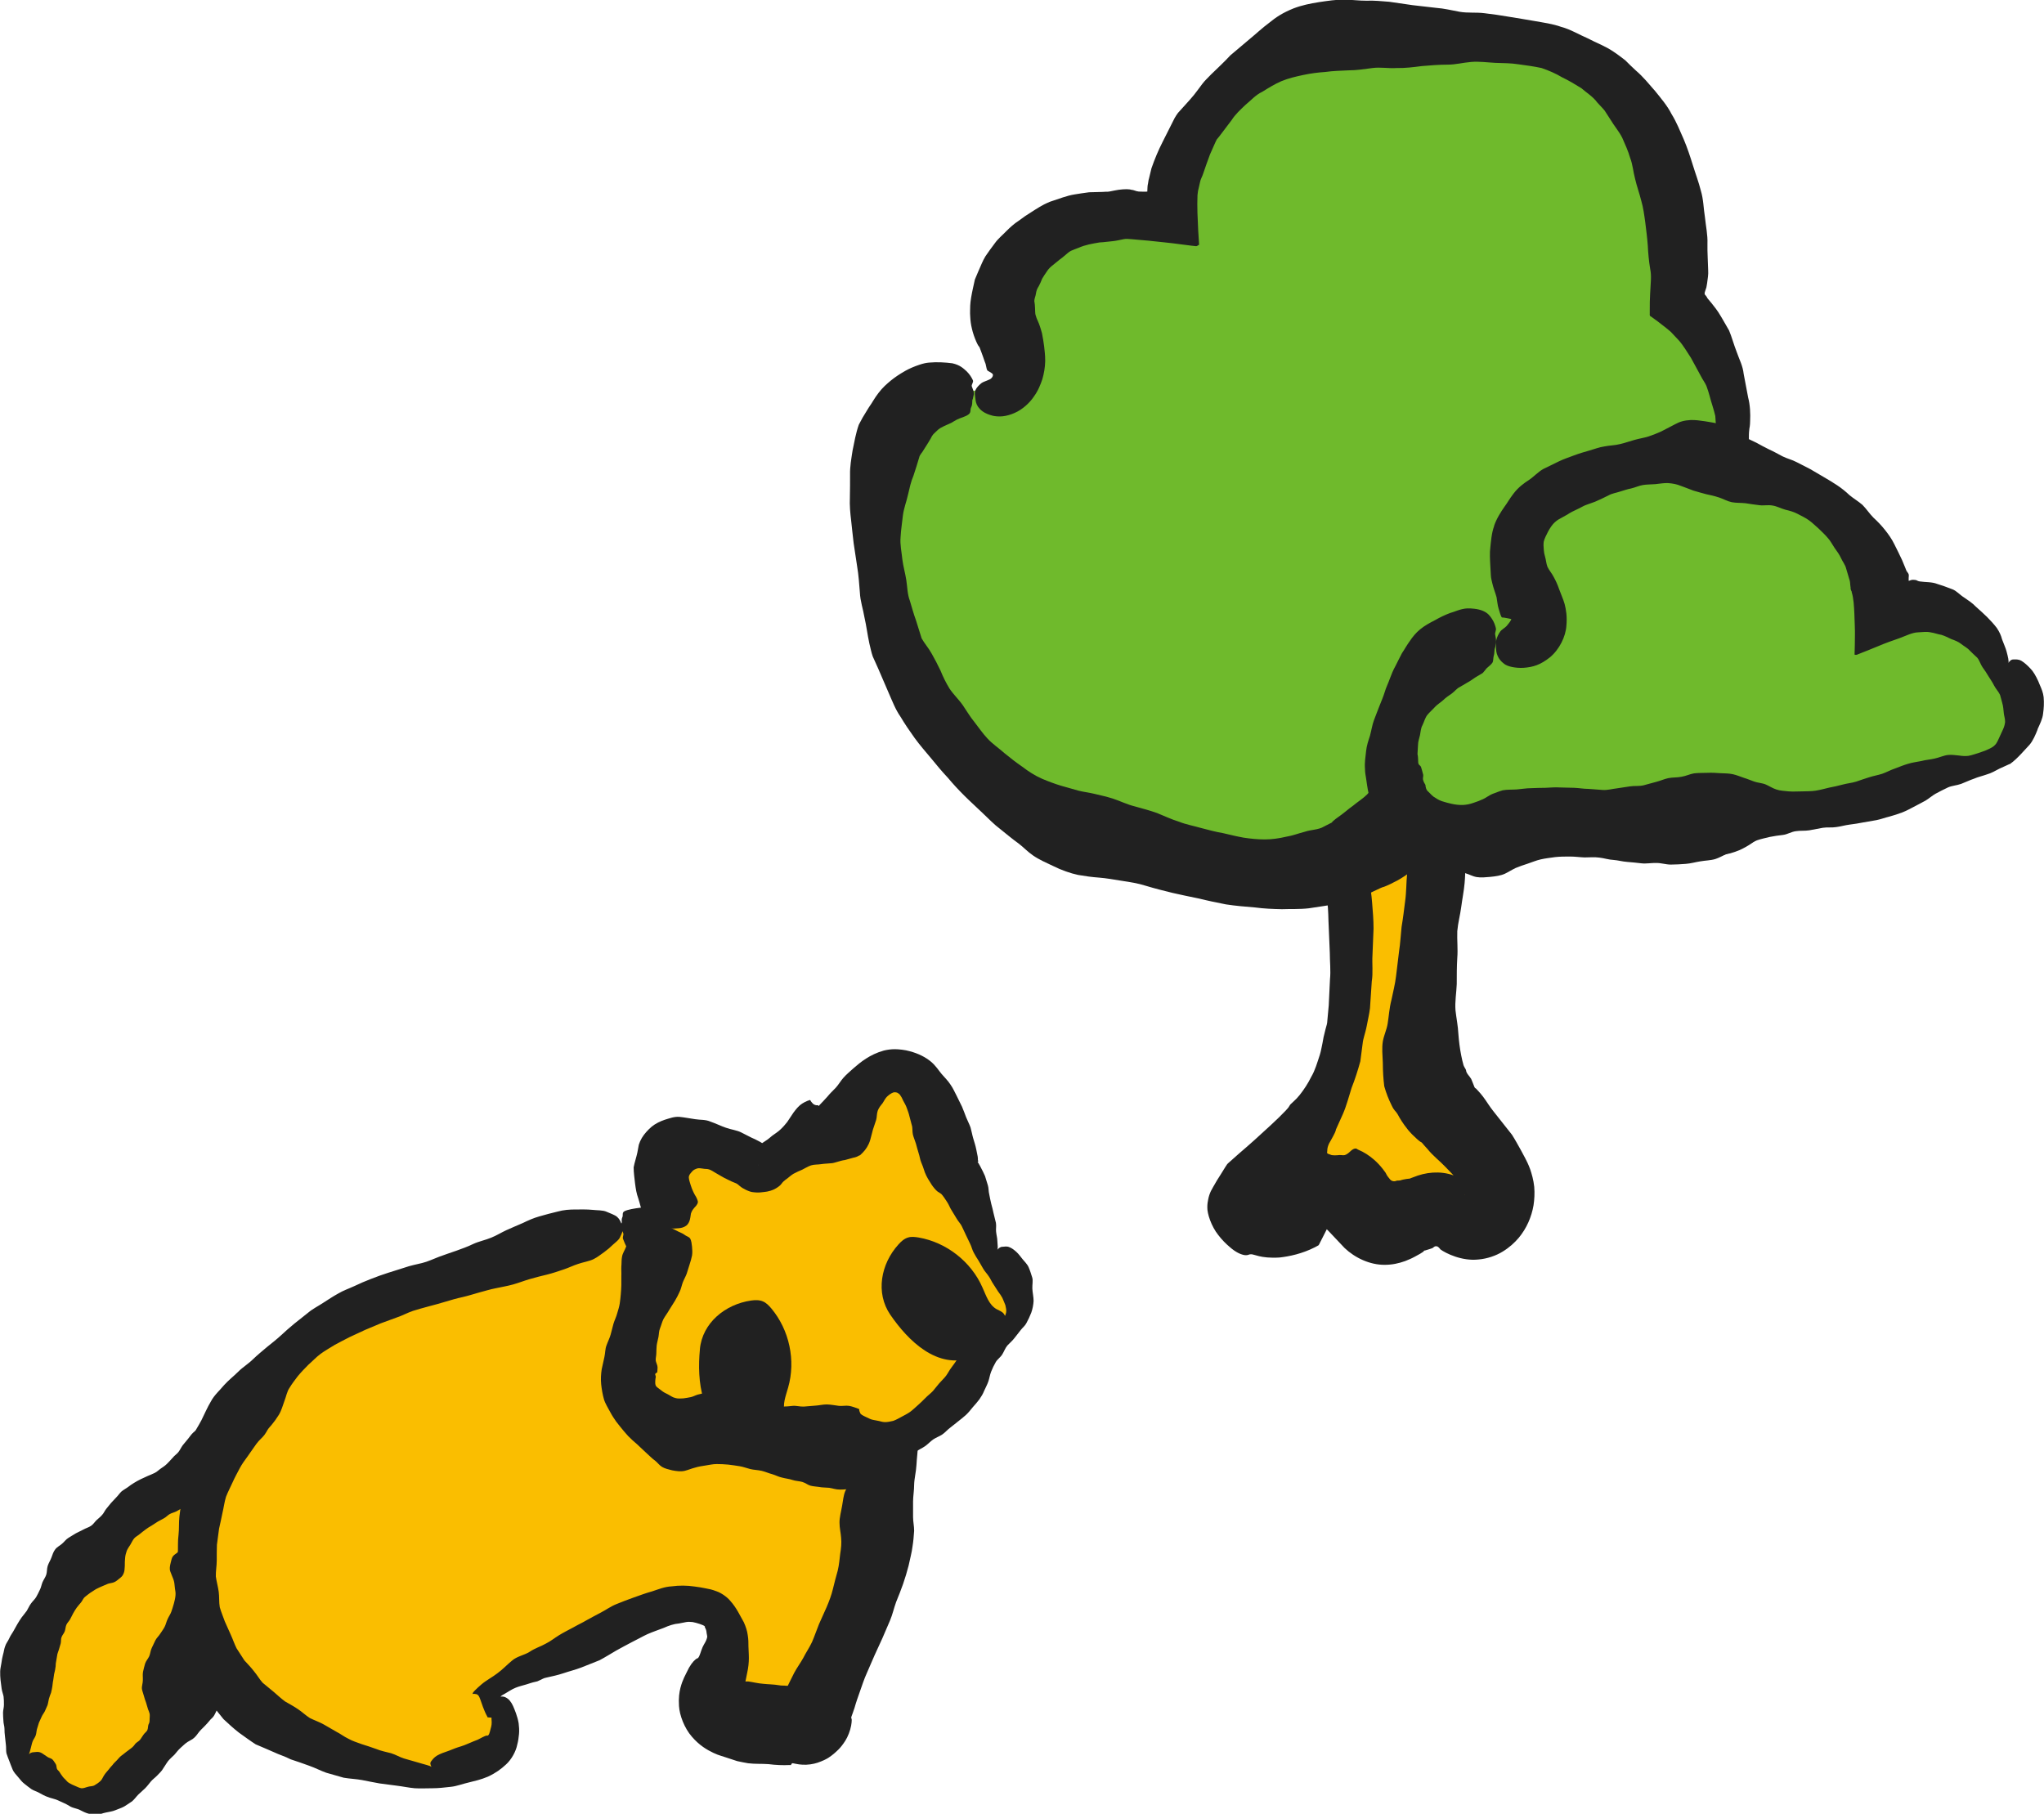 <?xml version="1.0" encoding="UTF-8"?>
<svg id="_レイヤー_2" data-name="レイヤー 2" xmlns="http://www.w3.org/2000/svg" viewBox="0 0 114.48 101.6">
  <g id="illust">
    <g>
      <g>
        <path d="M90.46,33.85c-.15.16-.44-.02-.65.04-1.43.38-2.4,1.73-3.75,2.35-.1.05-.22.09-.33.07-.26-.04-.35-.37-.38-.64-.1-1.35.11-2.73.62-3.99.24-.6.46-1.48-.13-1.74-.47-.21-.97.24-1.25.68-2.15,3.51-.22,8.58-2.71,11.86-.33.44-.76.84-1.29.96-1.93.44-1.26-2.56-1.25-3.61,0-1.81,0-3.62-.03-5.43-.04-1.89-.12-3.79-.27-5.68-.04-.57-.14-5.04-.56-5.18-.61-.21-1.3.2-1.63.76-.33.56-.38,1.23-.42,1.88-.16,2.38-.69,3.21-.79,5.59-.04,1.09.93,6.94-1.36,6.14-.62-.22-1.03-.79-1.38-1.34-.86-1.36-1.54-2.82-2.04-4.34-.37-1.13-.42-2.77-1.63-3.39-.57-.29-1.86-.42-2.34.13-.6.7.05,1.85.77,2.15.98.4,1.44,1.98,1.83,2.93.64,1.54.85,3.22,1.47,4.76.69,1.71,2.37,2.36,3.34,3.79.94,1.38,1.06,3.85,1.22,5.48.31,3.18.27,7.03-.23,10.18-.49,3.06-1.88,5.82-4.34,7.75-.28.22-.59.46-.68.81-.17.66.61,1.23,1.29,1.16.68-.07,1.23-.53,1.79-.92.56-.39,1.25-.73,1.89-.52,1,.32,1.25,1.78,2.28,1.99.98.19,1.1-.53,1.81-.64.53-.08.75-.47,1.44-.47.69,0,1.14.94,1.94.8.62-.11.97-.83.89-1.45-.08-.62-.46-1.16-.83-1.67-1.29-1.78-2.99-3.21-2.85-5.49.06-1.04.08-2.1.08-3.14.01-.43.02-.86.03-1.3.06-2.41.02-4.84.16-7.24.06-.95.75-1.04,1.51-1.43.88-.45,1.62-1.1,2.34-1.76.49-.45.97-.89,1.37-1.42,1.23-1.65,1.12-3.22,2.73-4.47.48-.38,1.05-2.03,1.6-2.29.55-.26,3.36-1.13,3.59-1.7.22-.57-.97-3.07-2.89-1Z" fill="#fabe00"/>
        <path d="M90.13,33.49c.07.08.12.19.23.25.1.06.23.08.35.14.1.05.1.23.23.27.17.06.35.12.54.18.18.06.36.15.54.22.04.02.06.04.07.06h0s-.02-.05-.02-.05l-.03-.12c-.01-.08-.02-.15-.03-.21-.01-.13,0-.22,0-.28v-.06s.01,0,.01,0h0s0,0,0,0h0l-.11.27h0s-.03.06-.03.06c-.05.1-.12.22-.22.34-.05.06-.1.11-.15.16-.03.03-.01.01-.01.02v.02s0,0,0,0h0s0,0,0,0h0c-.21.12.29-.17.24-.14h0s0,0,0,0c-.04.02-.06.03-.03.02.03,0,.12-.04.34-.06.2-.02.58-.02.91.09h.03c.1.05.01.02.03.03l-.05-.02s-.07-.04-.1-.06c-.07-.05-.15-.1-.23-.17-.16-.14-.33-.31-.49-.51l-.24-.3c-.06-.08-.02-.02-.04-.04l-.04.03s-.25.12-.45.2c-.2.08-.37.17-.58.26-.4.18-.65.35-1.32.66-.13.06-.26.12-.39.18-.45.23-.77.64-1.03,1.09-.17.29-.31.62-.39.83l-.23.61c-.1.27-.11.4-.25.56-.02.03-.08.1-.16.17-.18.19-.39.43-.54.67-.14.26-.27.51-.4.74l-.2.38-.13.36c-.09.23-.17.46-.25.67-.18.42-.34.9-.61,1.22-.21.37-.47.71-.75,1.04-.32.33-.7.63-1.07.94-.37.33-.71.63-1.07.91-.19.11-.38.19-.57.29-.11.05-.17.09-.31.14l-.49.19c-.63.23-1.22.62-1.48,1.26-.15.33-.19.7-.26,1.06l-.09.88c-.05.49-.04,1.05-.11,1.53-.06.48-.12.98-.2,1.45-.05.47-.07.91-.14,1.36-.06.46-.11.95-.17,1.4-.05.44-.17.9-.26,1.34-.12.46-.14.89-.21,1.32-.06.36-.2.62-.27.99-.06.4-.02.72,0,1.23,0,.45.03.89.08,1.29.11.39.25.74.4,1.04.16.35.21.3.34.51.15.28.32.55.53.81l.06.08c.15.18.32.35.5.51.2.18.21.16.27.2.09.11.2.23.31.35.33.41.68.66,1.03,1.03.16.17.33.34.5.52.15.18.22.36.34.55.09.16.25.44.27.49,0,.02,0,.03.01.02.13-.04.22-.05.26-.06-.17.02-.15.01-.22.02-.06,0-.08,0-.07,0,0,0-.03,0,0,.01l.06.03.03.02h0s0,0,0,0h0s0,0,0,0c-.25-.14-.07-.04-.12-.07h.01s.08.06.14.1c.11.08.22.19.28.29.03.05.05.09.06.11v.03s.01,0,.01,0h0s.02.11-.02-.1h0s0,.02,0,.02c0,.06-.02,0,.05-.19.03-.09.09-.25.19-.44.04-.08.04-.07.03-.07h0s-.07-.05-.07-.05c-.35-.25-.69-.49-1.04-.66-.71-.35-1.54-.34-2.26-.1-.13.05-.26.1-.38.14l-.23.1s0,0,0,0h.01s.29.86.29.86v.05s.02,0,.02,0h0l-.16-.98h0s-.01,0-.01,0l-.17.02c-.12.02-.24.04-.35.08-.14.02-.14,0-.21.02-.11.05-.26.04-.36-.07-.09-.11-.17-.2-.22-.31-.01-.02,0-.01-.03-.06l-.17-.23c-.13-.16-.29-.35-.52-.54-.22-.19-.51-.39-.87-.54-.08-.04-.05-.04-.08-.05-.08-.02-.17.02-.24.07-.07.04-.19.19-.33.26-.13.07-.19.03-.38.03-.16.02-.41.03-.5-.02-.09-.04-.15-.04-.18-.08-.03-.04,0-.08,0-.18,0-.09.03-.21.09-.35.08-.15.21-.36.31-.57.03-.05.05-.11.07-.17.02-.04.02-.05,0-.03l.08-.18c.11-.24.21-.47.32-.71.21-.48.33-.97.49-1.47.19-.48.35-.98.49-1.49.03-.26.07-.51.1-.77.04-.32.04-.36.11-.62.04-.15.11-.38.15-.6.06-.33.14-.65.18-.98.03-.5.07-1,.1-1.5.08-.5.01-.99.04-1.48.02-.5.04-.99.06-1.48,0-.5-.04-.97-.08-1.45-.04-.49-.1-.96-.2-1.43-.09-.45-.18-.87-.27-1.32l-.11-.68c-.02-.23-.15-.59-.22-.75-.05-.11-.1-.21-.14-.3-.08-.27-.17-.53-.23-.82-.15-.44-.3-.94-.5-1.42-.1-.22-.14-.47-.26-.71-.12-.24-.23-.47-.36-.7-.14-.21-.32-.39-.49-.58-.16-.2-.33-.38-.52-.53-.34-.33-.62-.67-.91-.99-.32-.32-.51-.65-.74-.96-.17-.27-.24-.54-.31-.79-.06-.34-.13-.75-.17-1.13-.04-.4-.07-.81-.16-1.22-.08-.4-.25-.91-.34-1.36-.08-.45-.17-.87-.32-1.34-.14-.42-.26-.84-.5-1.34-.05-.11-.1-.21-.16-.31l-.18-.31c-.14-.26-.3-.5-.49-.72l-.07-.08c-.21-.22-.47-.4-.73-.52-.13-.06-.27-.12-.4-.16h-.03s0,0,0,0h0l-.15.26h0s0,0,0,0v-.02s.03-.03.03-.03l.09-.13c.07-.09,0-.02,0-.04-.06,0-.19-.11-.32-.21-.12-.1-.2-.16-.27-.2-.13-.06-.25-.04-.37-.1-.11-.06-.22-.08-.35,0,.04-.02.08-.14.19-.25.11-.12.27-.25.43-.26.23-.04.44,0,.89.15.19.06.35.12.47.19.15.08.06.1.12.18.06.1.12.21.18.33.1.19.22.39.25.51.05.17,0,.08.06.51.03.32.08.63.12.93.13.62.23,1.22.41,1.8.21.67.33,1.28.56,1.77.33.81.63,1.36.8,1.7.14.3.35.53.54.79l.29.38c.09.12.19.19.28.29.18.18.37.39.56.55l.55.39c.37.25.83.41,1.42.41.28,0,.6-.06.86-.18.25-.12.42-.26.57-.39.22-.19.34-.4.49-.61.06-.1.13-.19.19-.32.18-.39.41-.7.54-1.29.18-.46.15-1.25.21-1.9.01-.37,0-.79,0-1.18v-.6s-.04-.7-.04-.7c-.01-.44-.08-.96-.04-1.34l.08-1.19c.07-.53.15-.87.26-1.41.12-.47.1-1.01.16-1.54.02-.52.09-1.16.14-1.46.03-.45.02-.6.07-.72,0,0,.01-.02.02-.02h0s-.08-.09-.12-.14c-.22-.33-.13-.21-.17-.32,0-.04,0-.08,0-.11v-.02s.34-.97.34-.97c0,.01-.03.05-.06.07-.14.13-.47.28-.9.42-.12.04-.23.08-.35.11l-.19.06c-.07.02-.02,0-.04.01,0,0,0,.01,0,.02l.02.1.05.28c.04.44.15.85.15,1.32,0,.46,0,.93.01,1.4.01.45.06,1.04.06,1.52,0,.46-.04.92-.03,1.37.02.45-.05.89-.09,1.33-.02.43-.01.87-.08,1.3-.04.39-.09.84-.16,1.25-.08.4-.14.73-.18,1.14-.05.44-.05.9-.07,1.34-.02.45-.03.88.01,1.33.06.58.17.98.29,1.42.13.47.18.74.26,1.13.03.22.07.46.1.69l.04.36.09.45c.07.32.1.59.21,1,.13.45.41,1.04.92,1.46.45.41,1.22.65,1.78.6.3-.02.49-.06.76-.14.28-.09.52-.21.72-.34.33-.21.49-.35.69-.51.24-.19.5-.43.69-.69l.17-.28c.33-.54.61-1.07.86-1.64.14-.28.2-.55.3-.83.1-.28.18-.55.21-.83.08-.56.16-1.09.26-1.61.06-.51.1-1.03.15-1.51.04-.5.04-1,.1-1.46.06-.41.16-.85.23-1.27.06-.41.12-.8.21-1.19.14-.33.3-.66.47-.95l.1-.23h0s0-.02,0-.02h0c.81.5-1.1-.67-.9-.55h0s0,0,0,0h0s.02.02.02.02l.07.05.17.13c.12.1.26.24.44.43l.07.07h0,0s.02-.02.02-.02l.08-.06.03-.02h0s-.05-.08-.05-.08l-.07-.11c-.1-.15-.17-.27-.23-.37-.12-.21-.19-.36-.22-.47-.08-.22-.03-.27-.06-.17v.04s-.02.02-.02.02l-.05.1h0s0,0,0,0h0c.02-.05.04-.08.05-.1.03-.04.05-.06.04-.05-.02.02-.14.09-.42.13h-.11s-.83.06-.83.06c0-.01,0-.03,0-.01v.05c-.01.09-.03.17-.07.25l-.24.69-.13.42-.06.26c-.04.17-.19.62-.23,1.01v.04c-.03.21-.04.42-.04.63v.42c0,.1,0,.44.01.73l.02.44.02.22c.01.1.03.21.06.33.06.24.12.53.38.96.14.21.36.49.72.7.17.1.38.19.57.23l.15.03c.06.01.18.02.27.03.19,0,.36-.02.51-.06.58-.17.73-.37.71-.35.01-.02.03-.03.04-.05.02-.02.02-.02.06-.05l.18-.12c.23-.16.5-.32.66-.48.19-.17.39-.34.59-.51.17-.17.31-.33.43-.48.24-.33.35-.49.5-.73.13-.22.21-.33.33-.53.05-.08.14-.18.23-.27.09-.07.19-.11.24-.18.04-.07.13-.14.2-.23.07-.09.07-.19.04-.26-.02-.03-.04-.06-.07-.09-.04-.03-.05-.05-.04-.04,0,0,0,.01,0,0,0-.01-.02-.03-.04-.14v-.05s-.03-.36-.03-.36h0s.02-.06,0-.07c-.04-.04-.09-.08-.14-.12-.11-.08-.25-.16-.43-.2-.17-.02-.37,0-.59,0-.23.02-.55.06-.85.15-.25.11-.49.22-.7.31-.27.11-.45.21-.63.33-.18.11-.39.28-.56.37-.18.11-.36.21-.54.32-.17.07-.25.09-.49.23-.09.05-.18.09-.27.15l-.13.09s-.06.04-.05.04h0s0,0,0,0l.62.94.03.05.11.18c.1.17.12.24.13.28,0,.02,0,.03,0,.03h0c.05-.31.01-.09.03-.16h0s0,0,0,0h0s0,.01,0,.01c0,.02,0-.03.09-.1.16-.13.56-.29,1.07-.38.39-.07.24-.04.26-.06,0-.02,0-.09-.01-.14-.02-.18-.04-.37-.07-.55l-.02-.15-.02-.25c-.02-.12-.04-.24-.05-.36-.02-.09-.04-.14-.05-.22,0-.07-.01-.13,0-.22l.1-.49c.07-.42.08-.64.13-.99.02-.1.05-.2.07-.31.07-.33.11-.71.12-1.08,0-.16,0-.42-.09-.72-.08-.29-.29-.64-.57-.85-.28-.21-.55-.33-.95-.37-.38-.03-.71.09-.92.21-.23.13-.34.23-.45.32-.12.1-.25.21-.38.36-.36.41-.37.65-.51.91-.12.26-.24.51-.32.77-.09.26-.19.51-.24.77-.04.26-.07.52-.13.78-.09.5-.2,1-.27,1.49l-.22,1.45c-.06.47-.09.96-.13,1.41-.03.46-.08.91-.16,1.35-.09.42-.08.87-.22,1.25l-.15.58-.2.54c-.11.29-.28.55-.39.83-.03.05-.06.09-.1.14-.08.1-.21.23-.37.37-.14.12-.2.16-.22.18-.11.04-.12.03-.13.09,0,0-.05.02-.09-.04-.05-.05-.08-.19-.09-.41-.01-.2-.05-.37-.06-.58.01-.43,0-.9.08-1.42.09-.56.16-1,.22-1.51.04-.5.12-.96.17-1.46.04-.5.09-1.02.13-1.52.06-.51-.04-1.08,0-1.6.04-.52.11-1.04.08-1.58-.06-.57-.19-1.09-.24-1.63-.04-.53-.18-1.1-.25-1.62-.09-.52-.24-.9-.31-1.4-.07-.48-.1-1.04-.14-1.51-.04-.51-.13-.98-.23-1.48l-.13-.79c-.03-.14-.05-.28-.1-.44-.03-.08-.05-.17-.11-.3-.04-.07-.07-.14-.2-.28-.04-.05-.21-.16-.3-.18l-.07-.02c-.8-.25-1.66.08-2.12.59-.5.53-.71,1.19-.81,1.75-.1.54-.21,1.06-.25,1.49-.05.46-.13.92-.25,1.37-.15.44-.27.93-.4,1.44l-.14.55c-.04.15-.08.31-.09.44-.05.27-.11.46-.1.71,0,.24.06.55.06.82,0,.26,0,.51-.01.8,0,.12-.01.22-.03.33-.03.15-.03.3-.06.49-.02.32-.19.71-.48.78-.26.09-.49.05-.67-.09-.17-.14-.34-.12-.52-.36-.18-.23-.37-.53-.53-.83-.14-.31-.24-.68-.34-.96-.12-.31-.22-.6-.31-.89-.07-.31-.21-.59-.22-.9,0-.08-.02-.16-.03-.23-.02-.1-.11-.34-.18-.47-.15-.31-.31-.53-.42-.71-.14-.22-.33-.5-.64-.76-.17-.14-.29-.23-.56-.35-.23-.09-.4-.12-.55-.15-.24-.05-.48-.09-.73-.14-.25-.05-.7-.09-1.12.03-.4.1-.86.37-1.15.74-.26.32-.51.81-.5,1.37,0,.53.21.96.39,1.24.19.29.31.45.58.74.12.12.27.26.49.38.12.07.13.06.16.07l.1.03c.13.04.27.11.38.22l.02.02c.09.1.15.23.21.37.11.2.19.38.3.57.22.36.4.89.58,1.23.21.41.43.72.56,1.1.17.47.33.89.48,1.29.17.47.27.91.41,1.37.07.22.12.45.17.68.06.24.17.5.3.75.2.43.46.75.77,1.2.25.34.64.69.92,1.04.2.28.44.54.58.86l.22.47c.08.15.09.3.15.45.03.07.07.14.11.22.03.1.06.2.09.3.06.21.15.39.18.62l.12.64c.01.23.02.46.04.69v.16c.05.35.13.65.15.78,0,.06.02.08.02.18l.02.34c.02.51.11.96.18,1.44.08.47.2.91.26,1.39.08.47.06.97.09,1.45.02.48.04.96.06,1.43,0,.49.06,1.01.01,1.49-.02.49-.05.97-.07,1.46-.03.3-.05.59-.08.87,0,.12-.04.25-.1.46-.03.12-.08.31-.11.45l-.06.33c-.05.22-.08.44-.15.66-.14.42-.26.86-.48,1.23-.18.37-.42.73-.65,1.02-.11.14-.22.25-.33.35l-.16.15-.04.04-.1.16-.15.17c-.44.47-1.2,1.15-1.76,1.66-.29.26-.58.51-.87.76l-.45.4c-.07.07-.17.14-.21.2l-.11.17c-.15.25-.3.48-.45.72-.07.12-.14.25-.22.38-.04.08-.08.14-.12.22-.07.15-.12.3-.15.46-.03.14-.05.26-.05.45-.01.35.22,1.06.62,1.56.2.26.42.48.61.64.19.17.35.28.53.37.17.08.33.12.43.11.1,0,.15-.05.23-.05.19-.03.53.25,1.63.18.54-.06,1.26-.21,1.97-.57l.13-.07c.05-.05.06.04.18-.23l.29-.57.07-.14.51-1.32h0s0,0,0,0h0s0,0,0,0h0s-.04.09-.07.15c-.08.14-.21.32-.53.66l-.22.22s0,0,.01,0c.01,0,.03.02.06.04l.39.4c.28.3.57.6.85.9.58.55,1.42.95,2.25.94.41,0,.78-.08,1.14-.21.18-.07.37-.15.55-.25l.29-.16.14-.09s.04-.01.08-.08l-.32-.91s0,0,0,.03l.16.91.24-.05c.15-.04.34-.11.4-.13l.02-.02c.05-.04.11-.09.18-.08.11,0,.18.11.24.18.29.21,1.2.67,2.14.56.47-.04.97-.21,1.34-.44.38-.23.67-.5.9-.77.45-.54.72-1.18.83-1.82.05-.33.07-.67.04-1.04-.04-.38-.14-.73-.23-.99-.1-.27-.2-.47-.28-.62l-.23-.43c-.17-.3-.34-.62-.51-.88-.35-.44-.68-.86-1.02-1.29-.25-.31-.38-.55-.59-.83-.15-.2-.36-.42-.41-.47-.02,0-.03-.02-.05-.03l-.03-.05-.09-.23-.07-.17-.02-.05c-.09-.16-.28-.31-.29-.49-.03-.1-.09-.14-.14-.28-.05-.17-.09-.35-.13-.55-.08-.4-.13-.81-.16-1.22-.02-.42-.11-.86-.16-1.3-.04-.48.05-.98.07-1.47,0-.5,0-.98.03-1.48.04-.48-.02-1.01,0-1.49.04-.47.16-.89.22-1.35.06-.46.15-.89.19-1.34.02-.15.02-.36.03-.47v-.2s.02-.08.03-.12c.04-.12.19-.17.29-.2.05-.02.1-.04.15-.06l.34-.2.39-.23c.56-.3.8-.71,1.21-1.07.35-.36.73-.7,1.05-1.07.16-.18.33-.37.5-.56.17-.23.35-.46.52-.68.33-.45.64-.98.91-1.46.17-.46.33-.9.51-1.37.08-.2.16-.41.24-.62l.29-.43.11-.15c.11-.1.13-.09.49-.34.12-.09.25-.18.36-.3.27-.26.51-.65.67-.89l.38-.57c.11-.16.14-.18.2-.24.06-.05.11-.11.19-.11h.03c.12-.04.24-.08.35-.12.22-.08.43-.17.63-.24.48-.16,1.01-.41,1.49-.63.34-.19.64-.34,1.11-.81.12-.13.26-.28.42-.59.18-.37.21-.62.24-.82.03-.37,0-.63-.04-.87-.1-.54-.36-1.06-.62-1.4-.26-.35-.58-.65-.96-.9-.24-.14-.45-.25-.78-.34-.32-.09-.63-.1-.88-.08-.51.05-.84.21-1.1.36-.53.29-1,.79-1.11,1.08-.1.24.12.24.14.42.03.14.15.2.25.3Z" fill="#212121"/>
      </g>
      <g>
        <path d="M54.56,21.88c.45.04.92.14,1.34-.04,1.26-.54.52-2.38.3-3.73-.34-2.12,1.33-4.14,3.31-4.95,1.99-.81,4.21-.7,6.35-.57-.54-3.73,2.26-7.32,5.71-8.85,3.45-1.53,7.37-1.44,11.13-1.14,1.87.15,3.79.36,5.47,1.2,4.61,2.29,5.88,8.36,5.24,13.47,3.39,2.65,4.77,7.58,3.26,11.61,2.41,1.14,3.87,3.78,4.18,6.43.31,2.65-.37,5.32-1.3,7.83-.39,1.05-.86,2.13-1.74,2.81-1.08.83-2.55.9-3.91.9-4.84-.02-9.68-.56-14.4-1.61-2.71,3.36-7.52,4.52-11.76,3.7-7.02-1.36-16.43-6.23-18.22-13.5-1.04-4.24-1.67-14.17,5.03-13.55Z" fill="#6fba2c"/>
        <path d="M54.49,22.33c.01-.11.07-.22.05-.34-.01-.11-.07-.22-.11-.34-.04-.11.11-.23.06-.35-.08-.17-.18-.33-.35-.5-.18-.16-.36-.35-.8-.45-.38-.05-.86-.08-1.29-.04-.16.01-.35.05-.58.13-.24.08-.53.2-.76.33-.16.09-.32.19-.44.27-.28.19-.45.33-.72.58-.24.23-.47.54-.64.82-.14.24-.18.26-.37.58-.16.25-.31.51-.44.77-.17.48-.25.97-.35,1.45-.07.46-.15.89-.14,1.34,0,.44,0,.86-.01,1.29-.02.44.02.87.07,1.28.05.44.09.87.14,1.27.07.46.14.92.2,1.33.08.47.11.96.15,1.44.02.48.18.93.26,1.41.11.48.16.93.27,1.44.06.24.11.5.19.73l.31.69.59,1.37c.2.45.37.91.65,1.31.25.42.51.8.79,1.19.28.39.64.8.94,1.16.3.37.61.74.93,1.08.3.36.6.68.92,1,.33.33.7.66,1.02.97.33.31.64.64.99.9.35.28.68.56,1.03.81.29.22.49.45.81.67.33.23.72.4,1.1.58.5.25,1,.42,1.42.51.41.07.76.12,1.17.15.4.03.84.11,1.28.18.45.07.88.13,1.35.28.46.14.97.27,1.46.39.49.11.99.22,1.5.32.48.12,1.01.23,1.52.33.52.08,1.09.13,1.61.17.53.07,1.02.09,1.53.1.51-.02.97.01,1.5-.05.53-.08,1.08-.16,1.61-.25.51-.05,1.02-.32,1.53-.48.06-.03.12-.05.17-.07.42-.19.68-.33.82-.38.05,0,.38-.14.62-.27.54-.25,1.01-.64,1.48-.99.45-.4.88-.77,1.23-1.25.16-.19.33-.39.5-.59l-2.21.78c.29.06.59.11.86.13.04,0,.08,0,.12,0,0-.07.34,0,.95.09h.07c.38,0,.7-.02,1.05-.03.36-.02.73-.03,1.09-.05.37,0,.73-.03,1.11-.02.42.03.87.05,1.3.08.44.01.87.06,1.31.11.44.03.88-.09,1.33-.03.44.06.88.19,1.33.23.44.06.9.05,1.35.09.45.02.88.07,1.32.09.45.02.91,0,1.36,0,.44,0,.94.04,1.4.05.48-.07.95-.15,1.42-.22.12-.02.3-.05.49-.1.18-.05.35-.11.52-.18.24-.11.47-.24.66-.37.48-.31.9-.69,1.22-1.14.17-.22.27-.45.35-.66.08-.22.17-.43.25-.65.17-.46.27-.89.38-1.31.07-.41.06-.76.13-1.17.06-.42.15-.88.25-1.33.05-.21.12-.42.2-.64.05-.22.1-.44.14-.66.08-.43.05-.9.13-1.33v-.02c.06-.29.23-.61.29-1.02v-.19c.04-.42.09-.84.09-1.26.01-.35.06-.66.04-1,0-.41-.02-.82-.09-1.24-.03-.21-.05-.42-.09-.63-.07-.21-.13-.41-.2-.62-.07-.21-.17-.44-.21-.56l-.11-.31c-.05-.14-.1-.27-.16-.4-.03-.07-.06-.13-.09-.2-.2-.34-.34-.67-.58-1-.32-.36-.61-.8-1.02-1.11-.14-.12-.18-.12-.28-.18-.11-.06-.25-.09-.37-.15l-.28-.12c-.02-.1,0-.23-.03-.34-.01-.09-.03-.19-.04-.28-.01-.14-.03-.27-.06-.38-.06-.22-.17-.3-.27-.45-.1-.13-.22-.1-.35-.03.08-.04.23-.52.39-1.01.07-.32.22-.69.23-1.21,0-.23,0-.4.02-.55,0-.08.02-.14.03-.21.01-.08.02-.19.02-.3.02-.41,0-.91-.11-1.32-.08-.43-.17-.89-.25-1.32-.05-.47-.25-.82-.39-1.23-.18-.46-.27-.83-.43-1.21-.31-.54-.56-.99-.74-1.22-.15-.2-.32-.41-.5-.62-.03-.04.03.02.02,0l-.03-.04-.06-.08c-.12-.09-.02-.24.01-.36l.03-.09.04-.23c.03-.25.08-.49.06-.74-.01-.49-.05-.98-.04-1.48.02-.49-.09-.98-.14-1.48-.08-.49-.08-1-.23-1.49-.12-.48-.3-.95-.45-1.44-.15-.48-.31-.97-.51-1.44-.21-.47-.4-.96-.68-1.41-.23-.46-.59-.88-.92-1.29-.35-.4-.67-.8-1.08-1.15-.2-.18-.4-.38-.59-.57-.22-.17-.44-.34-.67-.49-.45-.31-.96-.49-1.43-.74-.49-.21-.98-.51-1.48-.64-.5-.18-1-.24-1.49-.33-.49-.08-.98-.17-1.44-.24-.48-.08-.93-.15-1.38-.2-.46-.06-.94,0-1.39-.08-.44-.08-.88-.19-1.32-.22-.44-.05-.87-.1-1.31-.15-.43-.06-.88-.13-1.31-.19-.4-.03-.86-.08-1.28-.06-.42,0-.77-.05-1.21-.06-.47-.01-.97.07-1.45.14-.49.08-.95.17-1.42.35-.6.24-.98.49-1.37.81-.39.29-.75.63-1.14.95-.33.28-.69.58-1.03.87-.32.35-.72.72-1.08,1.07-.17.18-.35.34-.5.54-.15.2-.3.41-.46.61-.27.33-.58.65-.89,1-.07.09-.13.19-.19.29-.22.44-.44.88-.67,1.33-.24.47-.45.97-.63,1.49l-.14.58c-.03.08-.03.17-.05.26-.04.15-.03.29-.04.42v.04c-.13.02-.31,0-.48,0-.08-.01-.17-.03-.24-.06l-.1-.03h-.05s-.03-.02-.12-.03c-.17-.03-.56,0-.84.06-.32.06-.32.07-.39.07-.09,0-.18,0-.27.01-.25,0-.51.02-.77.02-.27.04-.54.07-.81.12-.45.07-.88.25-1.38.41-.11.04-.22.1-.33.15-.16.08-.35.2-.48.28l-.25.16c-.17.1-.48.31-.7.48-.25.16-.48.37-.69.58-.21.22-.45.41-.63.66-.19.25-.37.5-.54.75-.16.26-.27.57-.4.85l-.19.45-.11.5c-.07.32-.14.7-.15.95,0,.14-.02.4,0,.62.01.23.04.45.09.66.06.27.15.52.25.75.1.22.13.25.18.31.07.19.14.36.2.54.03.08.06.17.09.26.02.06.03.09.05.13.02.1.04.19.06.27.04.11.01.09.15.17.17.09.21.16.2.14,0,0-.04-.07-.03-.05l.06.15v-.02s-.03-.06-.03-.06c.01.06-.01.12-.07.19-.09.12-.42.18-.57.29-.15.12-.28.26-.34.4-.06.14-.02.3,0,.46.01.15.04.31.15.47.12.16.31.37.83.5.14.03.32.05.54.03.22-.02.48-.1.68-.19.44-.19.84-.57,1.05-.88.28-.38.4-.72.5-1.01.09-.31.15-.64.16-1.01,0-.4-.04-.59-.06-.83-.03-.24-.07-.47-.12-.73-.02-.06-.04-.14-.06-.21-.07-.24-.15-.44-.19-.52-.02-.05-.05-.09-.06-.14-.02-.05-.03-.1-.05-.16-.02-.01-.03-.33-.03-.4,0-.12-.02-.25-.04-.38,0-.13.07-.26.09-.41.02-.15.07-.29.16-.42.07-.13.13-.27.19-.42.08-.13.16-.26.26-.4.09-.15.23-.28.39-.4l.22-.18.11-.09.16-.12c.26-.21.31-.28.47-.37.15-.06.29-.12.43-.17.38-.17.77-.23,1.17-.3.25-.01.48-.05.73-.07.23-.02.48-.09.61-.11.15-.03.27-.02.48,0l.91.08c.61.07,1.23.12,1.86.21l.55.07.28.03c.07-.01.1-.06.16-.08l-.05-.79c-.03-.63-.07-1.34-.04-1.99.01-.15.04-.32.08-.45l.06-.27c.03-.18.14-.34.19-.52.11-.34.24-.68.37-1.04l.23-.52c.07-.15.09-.21.15-.32l.14-.17.69-.91c.21-.33.49-.58.77-.85.31-.25.58-.57.95-.74.34-.21.69-.43,1.06-.59.41-.17.81-.26,1.23-.35.42-.09.81-.14,1.24-.17.42-.06.87-.07,1.29-.09.44,0,.91-.07,1.35-.13.44-.06.89.03,1.35,0,.49.01.95-.05,1.42-.11.46-.04.98-.08,1.44-.08.46,0,.83-.11,1.31-.15.45-.04.94.03,1.36.05.45.02.87.01,1.29.08.45.06.89.12,1.3.21.41.14.8.31,1.15.52.38.18.74.4,1.08.61.31.27.65.47.89.8.13.15.28.29.41.45.11.17.22.34.33.51.2.34.48.66.66,1.02.16.37.33.73.44,1.12.15.38.17.78.28,1.18.09.4.24.8.34,1.21.12.4.17.81.23,1.24.05.41.11.86.14,1.29.02.42.06.86.13,1.28.09.43.03.76,0,1.43-.02.31-.02.59-.02.87v.21c0,.07-.02.15.07.18.12.09.25.18.37.27.25.2.47.35.74.59.2.2.3.33.46.49.27.31.46.66.67.97.2.36.38.7.56,1.03.09.18.22.35.3.53.07.19.13.37.18.56.1.39.24.77.32,1.13.01.2.03.39.04.59l.02.3c.02.15.04.28.06.39.04.24.05.33.04.47-.03.16-.06.36-.08.55-.02.38-.08.75-.12,1.14-.07.35-.14.71-.21,1.09.02.15.05.32.07.5.04.27.08.54.12.84.12.13.26.28.41.43.16.18.33.32.5.58.24.16.52.39.64.47.31.24.57.52.82.75.2.2.39.37.56.53.06.06.11.13.15.21.08.14.18.37.29.6.09.18.18.35.27.51.23.36.31.74.42,1.12.07.38.09.76.1,1.17-.01.35-.03.68-.09,1.08-.02.19-.03.42-.05.64-.02.13-.06.2-.12.36-.06.15-.15.33-.22.56-.06.15-.12.31-.18.48-.11.36-.26.7-.37,1.08-.11.39-.26.85-.39,1.27-.14.41-.28.8-.43,1.22-.12.43-.34.78-.48,1.18-.13.32-.27.65-.41.98-.15.24-.3.48-.54.69-.13.1-.25.18-.36.24-.12.06-.21.08-.38.13-.51.1-.83.22-1.23.32-.42.05-.87-.03-1.32,0-.46.03-.91.03-1.36.03-.46,0-.91.06-1.36.03-.46-.04-.88-.11-1.32-.19-.43-.07-.87-.16-1.28-.28-.4-.1-.82-.13-1.17-.26-.35-.13-.57-.29-.89-.42-.32-.13-.76-.23-1.07-.38-.31-.14-.6-.29-.92-.43-.32-.14-.61-.29-.97-.4-.36-.12-.79-.2-1.19-.31-.06-.02-.12-.03-.17-.05-.01-.02.04-.02-.12-.09-.07-.03-.17-.07-.3-.12-.15-.05-.31-.1-.48-.14-.03,0-.06-.01-.09-.02-.27-.06-.54-.13-.82-.19l-1.46-.34-1.29,1.31c-.08.08-.15.16-.22.25-.17.26-.33.51-.56.74-.22.22-.54.42-.79.63-.29.2-.39.33-.96.73-.09.07-.15.12-.18.15l-.03.05-.45.23c-.31.19-.73.17-1.07.29-.35.09-.68.22-1.05.28-.39.09-.78.15-1.19.15-.4,0-.8-.04-1.19-.1-.39-.07-.76-.16-1.14-.25-.36-.06-.84-.18-1.24-.29-.42-.12-.86-.2-1.26-.36-.42-.13-.81-.32-1.21-.48-.42-.15-.82-.25-1.24-.37-.42-.1-.84-.31-1.24-.44-.35-.11-.68-.18-1.01-.26-.32-.08-.58-.1-.9-.18-.32-.09-.66-.19-.99-.28-.33-.1-.71-.24-1.06-.39-.39-.17-.76-.41-1.1-.67-.35-.24-.67-.49-1-.76-.3-.27-.69-.53-.96-.83-.27-.29-.48-.6-.72-.91-.25-.3-.43-.62-.65-.94-.22-.32-.54-.62-.75-.94-.2-.33-.36-.65-.5-1-.16-.34-.33-.66-.5-.96-.17-.31-.39-.55-.56-.85-.11-.34-.22-.69-.32-1.02-.13-.35-.23-.73-.34-1.09-.14-.36-.14-.77-.2-1.16-.06-.39-.17-.75-.22-1.15-.04-.41-.14-.84-.1-1.26.02-.41.09-.81.13-1.21.05-.4.2-.77.28-1.14.09-.38.17-.76.31-1.08.12-.36.23-.71.32-1.02.04-.18.17-.27.24-.41.1-.16.2-.32.29-.46.1-.16.15-.26.16-.28.02-.04.04-.08.07-.11,0-.02.12-.13.15-.16.06-.05.12-.11.16-.15.04-.03.08-.06.11-.08.05-.03.13-.07.21-.11.14-.06.27-.12.4-.18.11-.06.21-.12.31-.18.21-.11.52-.17.68-.31.14-.11.06-.25.14-.4.06-.12.05-.24.06-.39Z" fill="#212121"/>
      </g>
      <g>
        <path d="M83.81,35.73c.45.04.92.14,1.34-.04,1.26-.54.52-2.38.3-3.73-1.37-8.58,20.2-7.59,19.74,2.96,2.08-.97,4.75-.47,6.34,1.19,2.91,3.04,1.6,6.53-2.08,7.51-8.2,2.18-16.74,2.69-25.21,3.01-1.7.06-3.51.1-4.99-.74-4.36-2.46.27-10.56,4.56-10.16Z" fill="#6fba2c"/>
        <path d="M83.75,36.23c.01-.11.04-.22.04-.34,0-.11-.03-.23-.05-.35-.02-.11.07-.23.04-.35-.04-.17-.1-.34-.21-.51-.11-.17-.23-.34-.51-.46-.14-.06-.31-.1-.49-.12-.13-.02-.26-.02-.39-.02-.39.02-.76.21-.94.25-.3.11-.57.24-.87.41-.29.15-.59.31-.84.52-.23.19-.41.41-.57.65-.17.23-.29.46-.44.68-.13.24-.24.48-.36.71-.13.23-.23.48-.32.72-.09.26-.21.49-.28.73-.08.27-.2.54-.29.77-.1.27-.22.55-.32.83-.1.27-.14.57-.22.86-.09.28-.19.56-.22.88-.03.31-.09.61-.06.98,0,.17.03.37.06.52l.06.41c.05.33.12.66.24.99.1.27.22.61.42.94.08.13.18.26.29.38.16.17.35.32.51.46.34.27.49.39.78.59.26.18.51.38.78.56.28.15.59.25.87.38.29.14.56.25.82.33.28.1.55.19.81.29.21.06.38.17.62.21.24.04.51.01.74-.01.31-.03.61-.07.84-.18.21-.1.39-.22.6-.32.21-.09.43-.16.67-.24.24-.08.47-.18.73-.24.26-.06.54-.09.82-.13.27-.03.55-.03.83-.03.27,0,.54.04.81.05.27,0,.56-.03.83.01.27.03.53.12.79.13.26.02.49.09.76.11.27.02.54.05.81.08.27.03.57-.03.84-.02.27,0,.53.09.8.09.28,0,.56-.02.84-.04.28-.02.54-.1.81-.14.27-.05.58-.05.84-.13.22-.07.4-.18.6-.27.2-.08.38-.19.57-.27l.58-.26c.19-.08.38-.17.59-.25.23-.08.48-.13.72-.19.24-.05.48-.08.73-.11.25-.03.47-.18.72-.21.25-.04.51-.01.76-.05.25-.05.5-.09.75-.14.25-.04.5,0,.75-.04.25-.03.51-.11.76-.14.25-.03.5-.07.75-.12.25-.04.5-.09.75-.13.25-.05.48-.14.73-.2.24-.07.48-.14.71-.23.23-.09.43-.2.64-.31.22-.12.45-.23.66-.35.2-.12.36-.27.57-.39.21-.11.45-.24.69-.35.22-.1.49-.11.74-.2.24-.09.48-.21.72-.29.23-.1.47-.15.72-.24.25-.07.47-.2.7-.32.19-.09.38-.17.57-.26h.02c.23-.16.44-.37.63-.57l.47-.51c.19-.22.34-.57.45-.85v-.02c.13-.29.28-.58.31-.88.04-.29.06-.59.03-.92-.03-.26-.12-.47-.23-.72l-.07-.17c-.14-.31-.29-.56-.44-.71-.14-.15-.33-.33-.5-.43-.18-.1-.31-.08-.45-.08-.14,0-.21.09-.29.2.05-.06-.02-.37-.1-.66-.05-.19-.16-.42-.25-.67-.06-.23-.14-.4-.29-.63-.15-.2-.36-.43-.55-.62-.19-.19-.41-.38-.62-.57-.21-.22-.42-.35-.65-.51-.26-.16-.43-.38-.67-.47-.36-.14-.67-.25-.85-.3-.3-.12-.66-.09-.98-.14-.13-.02-.16-.07-.23-.08-.06-.01-.13-.01-.18-.01-.05,0-.12.03-.18.05-.02,0-.04.01-.03-.02v-.13c0-.07.02-.15,0-.21-.02-.06-.06-.1-.1-.16v-.02s-.02-.01-.02-.01h0s0-.01.03.08c.02.06,0,0,0,0l-.09-.23-.19-.46c-.14-.29-.28-.59-.43-.88-.14-.29-.33-.56-.53-.81-.2-.25-.41-.47-.64-.68-.22-.22-.4-.5-.62-.72-.23-.2-.49-.35-.72-.54-.22-.21-.46-.4-.7-.56-.25-.16-.5-.32-.75-.46l-.75-.44-.76-.39c-.26-.14-.55-.2-.8-.33-.25-.13-.49-.27-.74-.38-.25-.12-.48-.25-.72-.38-.24-.11-.48-.23-.72-.35-.22-.12-.47-.22-.7-.33-.23-.11-.4-.26-.64-.36-.26-.08-.54-.11-.81-.16-.28-.04-.53-.08-.82-.07-.36.02-.6.09-.87.24-.26.13-.52.27-.77.4-.22.1-.47.2-.71.28-.25.08-.54.12-.81.2-.26.07-.52.17-.8.23-.27.07-.58.07-.87.13-.28.04-.56.15-.84.23-.28.08-.56.16-.85.27-.29.11-.57.2-.86.34-.29.14-.57.28-.86.42-.29.16-.54.44-.81.62-.25.16-.59.4-.86.76-.24.31-.33.5-.51.74-.17.24-.45.67-.58,1.07v.02c-.14.37-.18.9-.21,1.19-.04.27-.02.68,0,1.03l.03.54c.01.17.05.29.08.43.06.27.18.56.24.79.04.21.05.43.11.62.06.21.12.4.16.47.01.02.02.03.04.04-.03,0,.1,0,.18.02l.21.04.17.04s.03.01.04.01c.04.01.05.02.07.03.03.01,0,0-.05-.05-.04-.04-.15-.21-.16-.25v.02s0,0,0,0h0s.11.27.11.27h0s-.01-.04-.01-.04c-.01-.04-.02-.07-.04-.12.01.05,0,.11-.02.17-.06.11-.15.22-.25.34-.1.11-.29.2-.37.33-.09.13-.16.28-.2.43-.04.15-.02.3-.02.45,0,.15.02.31.09.46.06.15.18.31.37.45.19.15.63.24,1.07.22.56-.04.96-.17,1.49-.59.53-.44.88-1.16.92-1.76.05-.54-.02-.92-.1-1.23-.08-.28-.2-.53-.3-.81-.1-.29-.2-.5-.31-.7-.1-.2-.27-.39-.35-.57-.07-.17-.08-.4-.14-.59-.07-.21-.07-.47-.08-.6,0-.07,0-.15.01-.21.02-.1.06-.19.1-.28.06-.12.18-.39.32-.58.14-.2.26-.29.39-.38l.52-.29c.16-.11.35-.2.54-.29.19-.08.35-.2.57-.27.2-.08.41-.13.6-.23.2-.08.39-.19.59-.28.19-.11.42-.14.63-.21.21-.06.42-.14.64-.18.22-.05.42-.15.65-.19.23-.04.47-.03.7-.05.23-.02.47-.07.71-.06.26.02.49.06.73.16.24.08.46.18.69.26.24.07.48.14.71.2.24.05.5.11.74.19.24.08.46.21.7.26.26.05.53.03.78.06.25.04.52.08.78.11.25.03.48-.03.74.02.24.04.48.17.7.23.25.06.47.12.68.23.22.12.45.22.64.36.2.14.37.32.55.47.17.17.35.33.5.51.16.17.26.38.39.57.13.18.27.37.36.57.09.2.24.38.29.59l.18.61c.04.1.04.21.05.31l.02.15v.08s.02.04.02.04v.02s.04.08.04.08c.01.03,0,.02,0,.03.11.35.13.79.15,1.23.01.42.04.86.03,1.26,0,.32-.01.67-.02,1.01.05.01.1.03.19-.02.39-.15.78-.31,1.17-.47.37-.16.78-.3,1.15-.43.38-.14.72-.32,1.05-.33.26-.01.46-.05.69,0,.22.03.41.11.61.14.2.06.39.16.56.24.2.07.4.15.55.27.16.13.35.22.48.37.14.14.28.27.42.4.13.15.18.37.3.54.12.16.23.33.33.5.1.17.2.29.32.53.11.2.23.32.3.46l.03.06c.04.12.07.28.12.44.06.19.07.41.09.59.02.16.07.29.07.44v.07c-.03.21-.09.34-.19.55-.11.22-.21.49-.3.62-.07.1-.16.18-.27.24-.06.03-.13.06-.2.1-.16.08-.34.13-.53.2-.17.05-.38.13-.57.16-.17.02-.32.01-.53-.02-.21-.02-.4-.05-.6-.03-.23.02-.51.15-.75.2-.25.06-.49.07-.75.14-.25.05-.51.08-.76.16-.24.07-.48.17-.72.26-.24.08-.45.2-.7.29-.24.08-.5.12-.74.2-.24.07-.48.16-.72.24-.25.08-.52.1-.77.17-.25.07-.5.12-.75.17-.26.06-.5.13-.76.17-.26.04-.5.03-.76.04-.25,0-.5.02-.75,0-.24-.03-.48-.03-.7-.11-.21-.07-.37-.18-.57-.27-.2-.09-.47-.1-.66-.17-.2-.07-.38-.15-.58-.21-.21-.07-.39-.15-.61-.2-.22-.05-.47-.05-.72-.06-.24-.02-.47-.03-.71-.02-.25.01-.5,0-.75.03-.24.04-.45.15-.7.19-.24.05-.52.03-.75.08-.23.05-.44.15-.68.21l-.7.19c-.24.06-.52.02-.76.06-.25.04-.48.07-.73.11-.27.03-.53.11-.8.09-.27-.02-.53-.04-.8-.06-.27,0-.52-.05-.79-.06-.27,0-.54-.02-.81-.02-.27-.02-.54.01-.81.02-.27,0-.53.01-.8.02-.27,0-.52.05-.79.07-.26.02-.55,0-.8.05-.21.06-.4.14-.59.21-.18.08-.33.2-.5.28-.17.08-.35.15-.54.21-.19.07-.39.11-.58.12-.21.01-.45-.02-.63-.06-.19-.04-.37-.09-.56-.15-.18-.06-.33-.16-.48-.26-.07-.05-.12-.11-.18-.17-.08-.08-.19-.18-.19-.2-.04-.07-.06-.15-.07-.22v-.04c-.03-.1-.06-.08-.12-.25-.06-.17.01-.23-.01-.34,0,0-.12-.47-.14-.47-.03-.06-.13-.07-.14-.23-.01-.14,0-.31-.04-.46l.03-.52c0-.18.07-.36.11-.54.04-.19.04-.38.14-.56.09-.18.14-.4.27-.57.13-.16.3-.3.43-.45.14-.15.32-.25.47-.39.15-.15.32-.25.47-.36.17-.13.29-.29.44-.36.16-.09.31-.18.46-.27.15-.08.28-.18.4-.26.18-.12.45-.25.46-.29.03-.04.07-.08.1-.12.04-.04.06-.09.11-.13.09-.09.22-.17.3-.29.07-.1.04-.25.08-.39.04-.11.03-.24.05-.38Z" fill="#212121"/>
      </g>
    </g>
    <g>
      <g>
        <path d="M13.23,80.81s-11.89,5.1-12.23,14.1c-.34,9,7.98,5.26,8.66,1.02.68-4.25,3.06-12.57,5.26-12.91,2.21-.34-1.7-2.21-1.7-2.21Z" fill="#fabe00"/>
        <path d="M13.27,80.36c0,.1-.03.19-.03.31,0,.1.01.2.02.31,0,.1-.04.21-.04.32,0,.15.01.3,0,.45v.05s-.01.04,0-.01c.01-.06.02-.12.04-.19.02-.1.07-.23.08-.25l-.04.07-.12.17c-.11.14-.22.29-.33.43l-.1.13h0s0,.01,0,.02v.04s.03.08.05.12c.1.17.31.3.48.42l.02.02c.08.08.16.14.26.2.1.05.17.16.29.19.12.04.19.01.27.02.07,0,.15-.01.2-.03,0,0,.01,0,.02,0l.08-.06c.09-.06.18-.12.26-.18.19-.11.3-.17.5-.24.26-.06.18.06.01-.16-.08-.11-.19-.3-.26-.49,0,.02,0,.05-.05.08-.17.08-.36.13-.51.2-.17.09-.36.16-.52.28-.13.1-.25.22-.35.35l-.05.07c-.12.14-.27.27-.39.4-.11.13-.22.28-.32.41-.1.12-.2.25-.3.38-.11.11-.22.24-.33.35-.1.11-.2.23-.3.35-.1.12-.16.28-.27.39-.1.12-.2.23-.3.35-.1.11-.22.21-.33.32-.1.12-.2.23-.3.35l-.31.32c-.11.1-.21.21-.32.31-.09.09-.21.14-.29.24-.08.1-.09.24-.13.37-.04.17-.08.33-.02.49.05.15.12.29.17.43.05.14.07.29.08.44.01.15.06.3.04.46-.01.15-.05.31-.09.46-.04.15-.09.3-.14.45-.05.15-.15.28-.21.42-.07.14-.1.31-.17.44-.07.14-.17.26-.25.39-.08.13-.2.23-.27.37-.07.14-.13.28-.2.42-.07.14-.08.32-.14.46-.06.14-.18.26-.23.41-.05.15-.08.31-.12.47-.03.16,0,.32-.01.48,0,.16-.07.33-.05.48.02.13.08.26.11.39.03.13.08.25.12.37l.11.37c.03.08.07.16.09.25.02.1,0,.2,0,.3,0,.1,0,.21-.06.3-.04.1-.02.23-.07.33-.05.1-.16.16-.22.26-.07.09-.12.2-.2.29-.08.09-.19.13-.26.22-.06.09-.14.18-.24.25l-.28.21c-.09.07-.18.15-.27.21-.09.07-.16.17-.24.25-.08.08-.17.16-.24.26-.08.09-.15.16-.22.26-.08.1-.17.19-.24.3-.07.1-.12.25-.21.33-.09.09-.21.17-.33.24-.11.07-.26.05-.38.09-.12.03-.24.09-.36.08-.12-.02-.23-.08-.35-.13-.11-.04-.22-.1-.33-.16-.09-.05-.15-.12-.2-.18-.07-.07-.14-.13-.19-.21l-.08-.11s-.05-.08-.07-.11c-.04-.08-.12-.11-.15-.19-.03-.07-.02-.2-.07-.27-.06-.09-.12-.19-.18-.25-.06-.06-.16-.08-.24-.12-.07-.05-.13-.08-.21-.14-.08-.06-.17-.12-.27-.15-.1-.03-.22-.01-.33,0-.11,0-.2.05-.29.12.06-.04.08-.21.13-.37.03-.1.05-.23.1-.36.04-.11.13-.21.17-.33.04-.11.04-.24.07-.35.04-.12.07-.24.11-.36.05-.11.1-.23.15-.33.05-.12.13-.21.18-.31.07-.15.12-.27.15-.34.04-.12.05-.25.08-.36.03-.12.08-.23.12-.34.03-.11.05-.23.07-.34.02-.11.02-.23.05-.35.02-.11.03-.23.05-.35.02-.11.06-.22.07-.34.03-.11.01-.23.04-.35l.06-.35c.01-.12.07-.23.1-.34l.1-.34c.03-.12,0-.25.05-.36.04-.11.14-.21.18-.33.04-.12.04-.25.09-.36.05-.11.15-.2.21-.31l.17-.33c.06-.11.13-.22.2-.32.07-.1.16-.19.24-.29.08-.1.12-.23.22-.31.09-.08.2-.15.3-.23.1-.07.21-.13.31-.2.11-.06.23-.11.34-.16.11-.04.22-.1.33-.14.11-.04.23-.04.35-.09.12-.05.2-.13.29-.2.09-.07.18-.14.23-.26.07-.14.07-.29.08-.45,0-.16,0-.32.02-.47.01-.13.05-.26.09-.38.05-.12.13-.23.2-.34.07-.11.12-.24.21-.35.08-.1.22-.16.32-.25.1-.09.21-.16.32-.25.1-.08.22-.15.34-.22l.34-.22.35-.19c.12-.06.22-.18.33-.24.11-.06.25-.09.37-.15.11-.06.23-.13.35-.2.12-.06.25-.09.37-.16.12-.06.22-.15.34-.22l.35-.2.35-.21c.11-.07.21-.18.31-.26.11-.08.24-.13.34-.22.11-.08.2-.18.3-.27.1-.09.17-.21.25-.31.04-.04.05-.07.12-.12.11-.09.21-.18.28-.27.1-.15.13-.32.17-.47.02-.04,0-.06,0-.09l-.18-.22-.11-.15c-.06-.09-.06-.12-.04-.06l.03.11v.07s.01-.04.01-.04c0-.06.03-.11.04-.17.03-.13.06-.26.09-.4.02-.13.01-.27,0-.41-.01-.13-.03-.27-.1-.4-.08-.12-.22-.28-.63-.26-.22,0-.5.15-.58.18-.08.02-.09-.01-.14-.02-.09-.04-.15-.06-.21-.07h-.01c-.1.02-.26.07-.38.15-.13.08-.26.17-.38.28-.11.1-.19.23-.29.35-.1.12-.19.23-.29.35-.09.12-.15.26-.24.38-.09.12-.24.21-.33.33-.1.12-.21.22-.31.33-.11.11-.23.19-.35.27-.12.08-.22.19-.35.25-.13.06-.26.12-.39.17l-.39.18c-.13.06-.26.14-.38.21-.12.07-.24.16-.36.25-.11.08-.25.15-.35.24-.1.1-.18.22-.28.32-.1.1-.19.21-.29.31l-.27.33c-.09.11-.14.25-.24.35-.09.11-.21.19-.31.29-.1.1-.18.23-.3.31-.13.09-.29.13-.43.21-.13.07-.28.14-.42.21-.14.08-.27.17-.41.25-.14.08-.24.23-.36.33-.12.11-.28.18-.38.31-.11.14-.16.3-.22.47-.06.16-.16.31-.21.47-.05.16-.03.33-.08.49-.05.15-.15.28-.21.42-.06.15-.08.3-.15.43-.07.14-.13.28-.21.41-.08.13-.2.23-.29.36-.09.12-.15.27-.23.4-.09.13-.19.24-.28.36-.09.12-.17.26-.25.39-.08.14-.15.27-.23.41-.08.13-.17.26-.23.4-.06.14-.17.26-.22.42-.06.15-.07.31-.12.47-.04.15-.07.31-.09.47-.02.16-.07.32-.07.48,0,.16,0,.33.02.48.02.15.04.32.06.47.02.16.08.3.11.45.02.15.02.31.02.47,0,.15-.05.3-.05.44,0,.16.01.3.02.44,0,.16.06.31.06.45,0,.15.01.3.03.45.02.16.03.31.05.46.02.15,0,.31.03.47.05.15.11.31.17.46.06.15.11.3.18.46.05.13.19.28.31.42.11.13.22.28.36.38.14.11.25.2.38.29.14.09.3.13.44.21.16.09.31.17.45.22l.14.05c.12.04.23.06.34.1.14.05.28.13.45.2.13.05.24.13.39.21.12.06.29.09.45.15.13.06.26.14.43.2.18.06.36.1.53.1.18,0,.37-.1.55-.13.18-.04.37-.06.53-.13.16-.07.34-.12.5-.21.15-.09.29-.19.44-.29.13-.11.23-.26.35-.38.13-.12.25-.23.38-.35.12-.12.22-.26.32-.38.11-.13.26-.23.37-.35.11-.12.24-.23.32-.38.1-.14.18-.29.28-.42.11-.13.23-.23.35-.35.11-.13.21-.26.34-.38.13-.11.25-.24.39-.33.14-.09.28-.14.4-.26.12-.11.22-.29.35-.42.12-.12.25-.24.37-.38l.18-.21s.1-.09.14-.14c.08-.1.13-.23.19-.35.06-.12.12-.23.15-.35.04-.13.1-.25.11-.38.01-.13-.05-.26-.05-.4,0-.13.07-.27.06-.41,0-.13-.05-.26-.06-.4,0-.13-.02-.27-.03-.4,0-.14.06-.27.07-.41,0-.14.01-.27.04-.4.03-.14.05-.29.1-.42.05-.14.11-.27.18-.4.06-.13.15-.25.22-.38.07-.13.11-.27.18-.4.07-.13.1-.27.16-.4.06-.13.11-.26.16-.4.04-.14.08-.27.1-.41.02-.14.08-.28.07-.42,0-.13-.03-.25-.06-.37-.02-.12-.1-.22-.13-.34-.03-.12-.05-.25-.07-.37-.02-.12-.01-.25,0-.38.01-.14.09-.26.13-.39.04-.13.09-.25.17-.36.07-.11.11-.25.2-.35.08-.1.2-.18.29-.27.09-.09.2-.17.28-.26.09-.09.12-.23.2-.33.08-.1.2-.14.27-.24.07-.09.11-.19.15-.29.04-.11.02-.23.05-.3.02-.08.08-.17.08-.22,0-.05.01-.1.02-.15v-.05c.02-.06.06-.1.09-.15.03-.05.06-.11.11-.13l.08-.03.05-.02.2-.05c.14-.04.31-.08.52-.19.2-.11.51-.3.74-.73.24-.43.24-.96.17-1.27-.07-.33-.15-.5-.24-.66-.18-.32-.33-.52-.48-.69-.17-.19-.37-.32-.5-.41-.15-.09-.27-.2-.4-.28-.15-.09-.3-.15-.43-.22-.03-.02-.07-.03-.09-.04-.04,0-.08,0-.13,0-.04,0-.05.02-.16-.02-.1-.04-.29-.14-.47-.19-.41-.12-.69-.05-.79.05-.09.09-.05.22-.1.35-.04.1-.03.22-.04.34Z" fill="#212121"/>
      </g>
      <g>
        <path d="M34.79,68.92s-18.51,2.04-22.42,10.7c-4.83,10.7-.6,19.7,11.92,19.41,1.35-.03,2.86-.17,3.74-1.19.88-1.02.29-3.11-1.05-2.96-.39.04,1.92-1.69,2.04-1.77.87-.52,2.97-.99,4.05-1.4,1.52-.58,5.42-2.83,7-1.38,2.02,1.87-1.02,4.92.84,5.6s4.42.51,4.42.51c0,0,5.26-13.08,4.59-16.3-.68-3.23-10.87-11.38-15.12-11.21Z" fill="#fabe00"/>
        <path d="M34.8,68.47c0,.09-.03.19,0,.3.02.1.07.2.11.32.03.1-.06.2-.01.32.06.15.12.31.2.46.08.15.16.32.32.44.12.09.32.28.48.37.19.11.49.2.73.33.24.12.47.22.76.33.27.08.53.27.8.4.26.11.52.18.8.28.27.1.53.15.79.26.26.11.53.18.79.3.27.12.54.24.79.35.28.12.56.23.81.36.28.16.54.35.78.51.28.18.55.39.83.59.26.21.55.38.8.61.25.22.46.48.72.71.24.23.53.42.75.68.22.24.45.48.66.74.21.25.4.51.58.77.19.26.35.51.5.78.16.26.38.52.47.78l.17.38c.03.1.04.18.05.27,0,.09,0,.19,0,.31-.01.09-.03.17-.05.27-.03.18-.09.44-.17.71-.08.26-.15.49-.25.76-.11.27-.18.51-.32.77-.11.21-.25.37-.35.6-.1.24-.12.52-.17.79-.06.36-.16.7-.15.99,0,.28.07.54.09.83.03.29,0,.59-.05.89-.04.31-.06.62-.14.95-.09.33-.19.68-.27,1.03-.08.34-.21.68-.35,1.01-.14.32-.29.64-.43.96-.13.32-.25.68-.39,1-.15.32-.34.59-.49.89-.16.29-.35.54-.51.84-.16.3-.3.62-.46.93-.02.03-.03.06-.07.17-.11.26-.19.54-.22.83l-.02.22v.11s0,.03,0,.01h0s0-.02,0-.02h0s0,0,0,0h0s0,0,0,0l1.39.14c.37.04.17.08-.03-.14-.14-.13-.28-.29-.5-.56l-.14-.19.21.27c.08.11.18.27.23.35.26.37.23.61.24.42l.02-.12c.02-.08.04-.17.06-.25v-.03s.01,0,.01,0l.32-1.2h0s0,0,0,0h-.01s-.02-.02-.04-.02l-.22-.08c-.15-.05-.3-.08-.46-.1l-.3-.02h-.46c-.13-.02-.27,0-.4-.03-.29-.05-.61-.05-.88-.08-.29-.02-.6-.1-.83-.13-.11,0-.21,0-.31,0-.13.29-.14.35-.22.5-.07.12-.12.22-.18.29-.11.14-.18.18-.16.17.01,0,.04-.02.1-.03h.05s.33-.06.33-.06c.08,0,.18-.02.27-.02.07,0,.07,0,.06,0h-.01s-.01-.02-.02-.03c-.01-.02-.03-.05-.04-.09-.02-.07-.03-.17-.04-.27,0-.13-.03-.15-.02-.26,0-.1.02-.23.06-.39.03-.16.07-.33.1-.5.05-.29.06-.57.05-.79l-.02-.49c0-.19,0-.4-.04-.63-.03-.23-.11-.48-.22-.72-.11-.19-.21-.38-.32-.58-.12-.21-.26-.42-.44-.62-.18-.22-.52-.45-.76-.53-.25-.1-.46-.14-.63-.17-.18-.04-.39-.07-.61-.1-.21-.03-.43-.05-.64-.05-.21,0-.42.01-.63.04-.41.02-.76.17-1.1.28-.36.1-.68.22-1.02.34-.34.12-.65.24-.97.37-.33.13-.58.32-.87.47-.29.16-.54.28-.8.43-.25.15-.5.26-.74.4-.26.14-.56.29-.82.45-.26.16-.46.33-.74.47-.28.16-.6.25-.91.46-.28.18-.71.25-.98.49-.28.23-.53.5-.82.71-.27.21-.62.39-.89.62-.13.11-.26.23-.37.34-.05.06-.13.12-.13.2.05,0,.09-.02.14,0,.15,0,.22.1.29.3.08.22.2.62.4.98-.04.06.27.02.23.06v.08s.01.16.01.16c0,.1-.01.19-.03.26-.03.08-.08.4-.16.47-.06.04-.04.02-.11.02-.06.02-.13.05-.21.09-.07.04-.17.09-.27.14-.07.03-.15.06-.23.09-.16.06-.49.22-.7.28-.24.07-.47.16-.69.25-.24.08-.49.17-.66.27-.18.11-.25.22-.33.32-.08.1-.04.2.02.32-.04-.07-.4-.14-.75-.25-.23-.07-.51-.15-.8-.23-.25-.08-.43-.2-.71-.29-.26-.07-.58-.13-.84-.24-.27-.1-.56-.19-.81-.27-.27-.1-.51-.17-.74-.3-.27-.13-.45-.28-.67-.39-.32-.18-.57-.33-.71-.41-.25-.14-.54-.24-.78-.36-.24-.15-.44-.35-.67-.5-.23-.16-.48-.29-.72-.43-.22-.16-.42-.35-.63-.53-.21-.17-.41-.34-.63-.52-.18-.2-.31-.44-.49-.65-.16-.21-.35-.4-.53-.6-.15-.23-.29-.45-.44-.68-.12-.24-.21-.51-.32-.75l-.34-.76c-.09-.26-.2-.51-.28-.79-.05-.28-.02-.59-.06-.87-.04-.29-.12-.56-.16-.85-.01-.29.05-.6.05-.89,0-.3,0-.6.01-.89l.12-.9c.07-.3.13-.59.19-.88.07-.29.11-.62.2-.91.11-.28.25-.54.37-.81.12-.27.26-.52.39-.77.13-.25.31-.49.47-.71.15-.21.31-.45.47-.67.17-.23.32-.33.45-.5.07-.09.12-.19.18-.29.06-.1.15-.18.22-.27.15-.18.28-.36.41-.57.16-.27.21-.51.31-.77.1-.25.14-.54.3-.76.12-.2.28-.41.44-.62.17-.21.39-.44.6-.65.22-.19.42-.41.67-.6.24-.18.53-.34.8-.51.27-.15.55-.29.84-.44.29-.13.57-.26.86-.4l.88-.37c.3-.11.6-.22.9-.33.31-.1.61-.27.91-.37.28-.09.58-.17.91-.26.3-.08.61-.16.93-.26.3-.09.6-.18.93-.25.31-.07.62-.17.94-.26.31-.08.62-.18.94-.24.32-.07.64-.12.96-.21.32-.09.62-.21.93-.3.32-.09.65-.18.96-.25.32-.08.62-.18.91-.28.31-.1.56-.23.84-.32.29-.1.63-.15.87-.27.24-.12.41-.27.6-.4.18-.13.33-.26.46-.39.14-.13.31-.25.39-.38.07-.14.14-.28.17-.41.03-.14-.03-.27-.07-.4-.04-.13-.1-.26-.23-.38-.13-.12-.4-.2-.59-.29-.21-.1-.56-.08-.81-.11-.31-.03-.58-.02-.92-.02-.35,0-.67.02-1.03.12-.33.08-.68.17-1.02.27-.32.09-.61.22-.92.37-.3.13-.61.26-.92.4-.3.14-.55.3-.85.42-.31.13-.7.21-1,.35-.32.15-.63.27-.95.38-.34.12-.65.22-.97.34-.32.12-.62.27-.95.35-.33.08-.65.14-.96.25l-.95.3c-.32.1-.64.22-.95.34-.31.12-.62.25-.93.4-.3.14-.63.25-.91.42-.29.16-.56.34-.84.52-.27.18-.58.33-.84.55l-.78.62c-.26.21-.49.42-.74.65-.25.23-.52.44-.78.65-.26.22-.53.44-.78.68-.27.27-.57.44-.84.71-.26.26-.54.47-.79.75-.24.29-.55.56-.73.9-.2.33-.38.75-.54,1.07-.17.33-.39.63-.53.99-.16.37-.23.75-.29,1.13-.07.37-.18.77-.24,1.14-.07.36,0,.68-.03,1.05-.05.36-.1.73-.14,1.07-.04.36-.01.7-.05,1.04-.05.36-.02.73-.04,1.08-.01.36-.08.71-.1,1.07-.04.36.05.72.04,1.08,0,.36,0,.71,0,1.07,0,.36.11.72.15,1.08.05.36.21.7.31,1.05.11.35.22.7.33,1.05.12.35.27.67.44,1.01.18.33.46.62.68.93.23.3.46.6.71.9.27.25.57.53.87.76.31.22.62.45.93.65.34.14.67.29,1,.43.33.16.64.24.96.41.35.11.7.24,1.04.36.34.12.64.28.95.39.34.1.67.19.98.28.35.06.7.07,1.02.13.34.07.67.13.99.19.34.04.66.09.99.13.33.04.64.11.98.14.33.02.66,0,1,0,.32,0,.67-.04,1.02-.08.32-.03.67-.17,1.03-.25.35-.09.62-.14,1.05-.32.43-.2.73-.42,1.01-.68.31-.28.56-.74.63-1.11.06-.22.08-.41.1-.6.02-.22,0-.42-.02-.6-.07-.41-.23-.77-.31-.96-.1-.22-.23-.4-.42-.49-.08-.04-.15-.05-.21-.05-.01,0-.11.04-.04-.03.05-.04.12-.08.18-.11.2-.11.4-.26.63-.35.19-.08.39-.12.58-.18.2-.06.36-.12.52-.15.08-.01.16-.04.23-.08.13-.05.22-.13.4-.16.31-.07.61-.13.94-.24.32-.11.66-.19,1-.32.34-.14.68-.27,1.03-.41.32-.17.62-.36.93-.54.29-.16.6-.33.89-.48.29-.14.58-.31.86-.44.29-.13.63-.24.91-.35.29-.13.58-.23.86-.25.14-.03.27-.05.41-.08.12-.02.22-.01.35,0,.22.04.64.17.68.24.03,0,0,.05.03,0l.02-.03h0s0,0,0,0h0s-.05.06-.05.06h0s0,0,0,0h0s.03.06.03.06c.03.06.06.13.07.22,0,.07.05.24.04.29-.01.05-.03.12-.06.19-.06.15-.18.28-.27.56-.08.24-.14.43-.23.45h-.02c-.1.07-.25.19-.44.52-.22.45-.35.64-.48,1.13-.06.24-.11.55-.08,1.01.03.52.3,1.24.72,1.72.42.49.85.74,1.21.91.21.1.27.11.38.15l.31.1c.21.07.43.14.64.21.2.04.41.09.61.12.41.05.77.02,1.15.05.38.05.8.07,1.17.05h.08s.01-.02.01-.02c0-.02.02-.04.04-.06.02,0-.01-.03.06-.02.04,0,.28.07.53.08.28.02.61-.03.85-.11.58-.2.74-.37.91-.5.14-.13.36-.28.65-.74.14-.22.27-.56.32-.83.05-.27.03-.4.03-.38,0-.01-.02-.03-.02-.04,0-.02,0-.05,0-.07l.08-.22c.03-.1.07-.19.1-.29.09-.32.2-.63.31-.94.12-.34.23-.68.38-1.01.14-.33.29-.66.43-.99.15-.32.29-.64.44-.96.14-.33.29-.67.43-1,.14-.33.22-.7.34-1.03.14-.34.27-.67.39-1.01.12-.35.22-.68.31-1.03.07-.35.18-.73.22-1.08.05-.3.07-.59.09-.87,0-.28-.06-.5-.06-.78,0-.28,0-.57,0-.86,0-.29.06-.61.06-.94.01-.37.11-.72.13-1.11.02-.39.07-.72.09-1.19.02-.43-.08-.97-.18-1.41-.09-.45-.27-.95-.42-1.25-.17-.34-.31-.72-.51-1.01-.2-.31-.48-.64-.7-.92-.22-.29-.39-.6-.63-.86-.24-.27-.5-.52-.75-.74-.26-.23-.52-.38-.79-.56-.27-.2-.54-.4-.8-.59-.27-.18-.52-.4-.79-.57-.27-.17-.53-.39-.81-.56-.28-.17-.56-.3-.83-.5-.28-.2-.57-.41-.86-.62-.28-.2-.53-.42-.81-.64-.28-.21-.52-.45-.8-.65-.3-.21-.57-.43-.86-.61-.32-.21-.66-.37-.95-.53-.33-.17-.62-.39-.94-.5-.36-.14-.69-.26-1.02-.36-.39-.12-.72-.24-1.08-.29-.4-.05-.69-.1-1.02-.05-.32.04-.71.1-.9.2-.15.09-.05.22-.12.35-.05.1-.02.21-.02.34Z" fill="#212121"/>
      </g>
      <g>
        <g>
          <path d="M37.51,68.75s-.85-3.4.17-4.25c1.02-.85,4.93,1.19,4.93,1.19,0,0,3.57-1.87,4.59-1.87,0,0,1.36-3.4,3.06-3.4s2.72,5.26,2.72,5.26c0,0,3.74,5.26,3.91,7.3.19,2.26-3.34,5.08-4.83,6.34-.9.76-1.93,1.63-3.08,1.97-1.02.3-1.68.02-2.64-.19-1.24-.26-2.6-.23-3.85-.36-1.4-.14-2.8-.3-4.15-.7-1.63-.49-3.7-1.45-3.6-3.38.08-1.6.9-3.12,1.45-4.6.42-1.12.86-2.23,1.35-3.32Z" fill="#fabe00"/>
          <path d="M37.94,68.96c-.09-.04-.18-.1-.29-.14-.1-.03-.21-.05-.32-.08-.1-.03-.19-.12-.3-.15-.16-.03-.32-.06-.49-.06-.17,0-.34,0-.52.08-.15.07-.29.17-.41.27-.14.12-.21.33-.31.48-.1.16-.18.31-.24.49-.06.17-.19.35-.22.54-.04.18-.02.36-.04.55-.01.18.01.36,0,.54,0,.17,0,.34,0,.5,0,.17-.02.34-.03.51-.01.18-.04.36-.06.53-.03.19-.09.37-.14.54-.05.2-.15.39-.21.59l-.16.61c-.06.21-.16.4-.23.6-.08.2-.07.44-.12.66-.05.22-.1.45-.15.68-.04.27-.06.55-.03.84.03.28.08.57.15.82.07.26.25.53.38.78.09.17.2.33.31.49l.18.23c.18.22.33.41.49.58.17.17.32.31.5.46.17.16.33.31.5.47.17.15.34.33.51.45.14.11.23.25.39.35.17.1.37.14.56.19.25.05.5.08.71.03.2-.05.38-.13.58-.18.19-.06.39-.09.59-.12.21-.03.4-.08.62-.08.21,0,.43.01.64.03.21.02.43.06.64.09.2.03.4.11.6.16.2.05.43.05.64.1.21.05.4.14.6.19.2.06.35.15.55.19.18.05.4.07.57.13.17.06.37.06.55.11.18.05.31.17.46.21.15.04.32.05.47.07.19.04.39.03.58.05.21.03.36.1.61.1.24,0,.54-.03.79-.07.26-.04.49-.13.72-.22.22-.09.47-.21.63-.31.17-.1.33-.24.5-.36.19-.13.4-.23.6-.35.19-.12.35-.25.53-.37.17-.13.31-.3.47-.43.16-.13.35-.2.52-.32.17-.12.3-.27.46-.38.16-.11.35-.17.51-.28.16-.11.28-.26.43-.37l.44-.35c.15-.12.31-.24.45-.37.14-.13.26-.28.38-.43.13-.15.26-.29.37-.44.11-.16.2-.3.27-.48.08-.18.18-.36.24-.54.06-.18.08-.35.15-.53.07-.18.16-.37.26-.54.09-.16.27-.27.37-.44.1-.16.16-.35.29-.5.13-.14.27-.25.39-.41l.36-.46c.1-.13.23-.22.31-.38.1-.18.19-.38.27-.58.07-.2.12-.44.13-.66,0-.22-.06-.47-.07-.69-.01-.22.05-.46-.01-.63-.06-.19-.12-.39-.2-.57-.08-.18-.23-.31-.34-.45-.11-.14-.22-.29-.34-.4-.12-.11-.26-.22-.4-.27-.14-.06-.27-.03-.39-.02-.12,0-.2.08-.29.17.06-.06.02-.27.01-.5,0-.15-.05-.32-.07-.51-.02-.16.02-.32-.01-.5-.04-.18-.09-.35-.13-.53-.04-.18-.08-.36-.13-.53-.04-.18-.08-.35-.11-.52-.05-.19-.03-.36-.08-.52-.07-.23-.13-.42-.16-.52-.08-.19-.15-.32-.28-.57-.06-.11-.15-.26-.21-.35-.01-.02-.01-.04-.01-.04l-.59.47-.2.15-.05.03h.02s.07-.06.07-.06l.39-.21c.1-.05.62-.31.48-.24v-.02s-.02-.05-.02-.06c0-.03,0-.05,0-.08,0-.04,0-.01-.01-.11l-.08-.4c-.05-.25-.11-.41-.17-.62-.06-.2-.09-.4-.15-.61-.07-.2-.17-.38-.25-.58-.08-.2-.14-.39-.23-.59l-.3-.61c-.11-.2-.18-.39-.34-.62-.14-.22-.33-.4-.5-.6-.17-.2-.32-.46-.61-.7-.28-.23-.66-.44-1.19-.58-.24-.07-.61-.11-.82-.11-.22,0-.43.03-.63.08-.39.11-.71.27-.99.45-.28.18-.49.36-.7.54-.2.18-.41.36-.56.53-.16.18-.28.4-.44.57-.17.17-.33.33-.46.49-.14.16-.29.31-.44.47-.11.14-.04-.04-.09.01-.03,0-.06,0-.09,0-.05-.01-.09-.02-.14-.05h0c-.06-.04-.14-.14-.17-.18v-.02s-.04-.03-.04-.04c-.01,0,.02-.02-.02,0l-.14.05c-.09.04-.18.08-.27.14-.23.15-.35.32-.49.5-.12.18-.24.36-.36.54-.11.14-.24.29-.37.41-.13.13-.31.24-.46.35-.13.1-.21.19-.39.3l-.15.1c-.13.08-.25.16-.38.24-.06.04-.13.09-.18.14l-.08.07.44.52.11.14.11.14c.07.11.04.08,0-.04-.03-.1-.06-.31-.08-.6l-.02-.41h0c0-.1-.02.22-.02.32,0,.12-.03.27-.04.37-.02.19-.08.33-.09.36-.02.04,0,0,0-.01.02-.03.04-.07.07-.1l.57-.75h0s-.2-.19-.3-.27c-.16-.12-.34-.22-.53-.31l-.22-.1-.55-.28c-.24-.13-.6-.17-.87-.27-.27-.09-.54-.23-.86-.34-.29-.13-.57-.09-.87-.14-.28-.04-.58-.1-.88-.13-.29-.02-.54.08-.81.16-.26.09-.52.21-.74.39-.22.19-.41.4-.55.63-.07.12-.13.25-.17.38-.03.14-.05.29-.08.43-.06.29-.16.56-.21.84,0,.31.05.62.08.91.04.3.08.56.18.83.09.27.15.59.25.8.1.22.24.35.38.49.13.12.3.24.42.22.11-.03.22-.02.35.04.14.04.28.09.42.12.14.03.29.01.43,0,.14-.01.29-.04.43-.14.07-.05.13-.13.18-.25.05-.12.07-.32.09-.44.07-.19.12-.23.19-.32.08-.08.13-.14.16-.2.03-.06.05-.11.03-.18-.02-.06-.04-.13-.09-.22-.05-.08-.11-.18-.16-.29-.05-.11-.1-.23-.14-.36-.04-.13-.1-.3-.11-.44,0-.15.1-.24.17-.32.07-.1.17-.14.27-.18.11-.04.22-.02.35,0,.12.03.23,0,.36.05.12.04.24.13.35.19l.31.18c.08.05.23.13.4.21.13.07.28.13.38.17l.05.02c.1.04.17.13.26.19.08.08.49.3.7.31.24.03.37.02.52,0,.15-.02.35-.02.66-.16.14-.07.28-.17.34-.23.04-.04.05-.06.07-.08.06-.09.14-.16.23-.23l.03-.02c.13-.09.26-.22.41-.31.16-.09.33-.16.49-.23.16-.08.32-.18.49-.24.19-.06.39-.04.57-.07.19-.03.37-.03.55-.05.19,0,.51-.15.78-.18l.11-.03.36-.1c.12-.02.23-.06.34-.13h.03c.22-.2.37-.37.5-.65.07-.16.1-.28.16-.52.02-.09.05-.18.07-.27.06-.18.12-.35.18-.54.05-.16.03-.35.09-.52.06-.17.18-.31.27-.42.09-.13.15-.28.26-.38.11-.1.22-.18.33-.22.1-.04.25,0,.27.03,0,.01.06.02.12.1.06.08.12.19.18.33.07.13.15.26.2.41.05.14.11.29.15.47l.13.49c.05.15.02.35.06.52.04.17.12.34.17.51.05.17.09.35.15.53.06.17.08.37.15.53.07.15.09.23.2.55.1.26.24.47.38.69.07.11.24.32.34.39.09.06.14.08.2.13.1.1.22.29.32.44.11.16.16.33.26.48.1.16.19.31.28.46.09.16.23.29.3.45.08.17.16.33.23.49.08.17.15.32.23.48.08.16.11.33.2.49.08.15.17.3.27.45.08.14.17.29.26.45.08.14.2.26.3.41.1.13.16.3.26.44.1.15.19.29.27.42.11.15.17.23.24.36.07.15.12.29.17.41.03.14.07.29.04.42-.03.14-.09.25-.2.38-.09.11-.21.2-.33.31-.1.09-.17.23-.3.32-.12.08-.26.12-.4.2-.14.08-.29.15-.41.25-.14.1-.24.27-.36.39-.13.12-.24.23-.37.37-.12.13-.26.25-.37.4-.1.14-.2.3-.32.45-.11.14-.19.31-.3.46-.11.15-.26.28-.38.42-.12.14-.24.29-.36.44-.13.14-.3.26-.43.4-.14.14-.28.28-.42.4-.15.13-.28.26-.43.37-.16.11-.32.19-.47.27-.15.08-.3.17-.47.23-.16.04-.32.07-.47.07-.15,0-.28-.06-.42-.08-.13-.03-.27-.04-.39-.09-.11-.05-.21-.1-.32-.15-.1-.05-.24-.12-.25-.19-.03-.06-.04-.09-.05-.13-.02-.05.02-.08-.03-.1-.11-.04-.36-.14-.54-.17-.19-.03-.38.02-.57,0-.18-.02-.47-.08-.69-.08-.23,0-.44.06-.67.07-.2.02-.41.03-.61.05-.2.01-.44-.06-.62-.04-.19.02-.37.04-.56.04-.21,0-.39.02-.58-.01-.18-.03-.36-.07-.54-.11-.19-.05-.37-.12-.55-.17-.18-.05-.39-.07-.57-.13-.18-.05-.37-.07-.55-.11-.18-.04-.35-.08-.52-.12-.17-.04-.34-.05-.51-.06-.18,0-.34-.07-.51-.05-.14.02-.29.05-.43.09-.14.04-.25.11-.39.14-.14.03-.28.05-.42.07-.14.01-.32.02-.44-.02-.15-.03-.28-.13-.41-.2-.13-.06-.27-.13-.4-.24-.12-.1-.24-.16-.29-.25-.02-.04-.02-.08-.03-.13v-.13c0-.08.02-.16.03-.23,0-.08-.05-.14-.03-.17.02-.04.1-.07.11-.09,0,.02.02-.16.02-.27,0-.12-.07-.24-.1-.37-.02-.13.03-.28.03-.42,0-.15.01-.29.02-.44.02-.16.07-.32.1-.48.03-.16.02-.32.09-.49.07-.17.11-.36.2-.53.09-.16.21-.31.31-.49.11-.17.21-.34.32-.51.11-.19.19-.34.26-.5.09-.18.12-.37.18-.53.07-.18.16-.33.22-.49.06-.18.11-.35.16-.51.06-.18.11-.36.14-.51.03-.18.01-.35,0-.5-.02-.15-.03-.33-.11-.46-.07-.1-.21-.12-.32-.21-.09-.07-.21-.11-.33-.17Z" fill="#212121"/>
        </g>
        <path d="M39.2,75.59c-.17,1.76.05,4.07,1.99,4.77.96.35,2.23.41,2.81-.43.07-.09.12-.2.12-.32,0-.16-.1-.31-.15-.46-.17-.46.04-.95.17-1.42.44-1.52.07-3.24-.95-4.45-.13-.15-.27-.3-.46-.38-.21-.09-.44-.08-.66-.05-1.46.21-2.73,1.26-2.87,2.72Z" fill="#212121"/>
        <path d="M49.86,73.64c1,1.46,2.64,3.1,4.58,2.4.96-.35,1.98-1.11,1.89-2.13-.01-.11-.04-.23-.11-.32-.1-.13-.27-.18-.41-.26-.42-.24-.58-.76-.78-1.2-.63-1.45-2.02-2.54-3.58-2.81-.2-.03-.4-.06-.59,0-.21.06-.39.22-.54.39-.99,1.09-1.29,2.71-.46,3.93Z" fill="#212121"/>
      </g>
    </g>
  </g>
</svg>